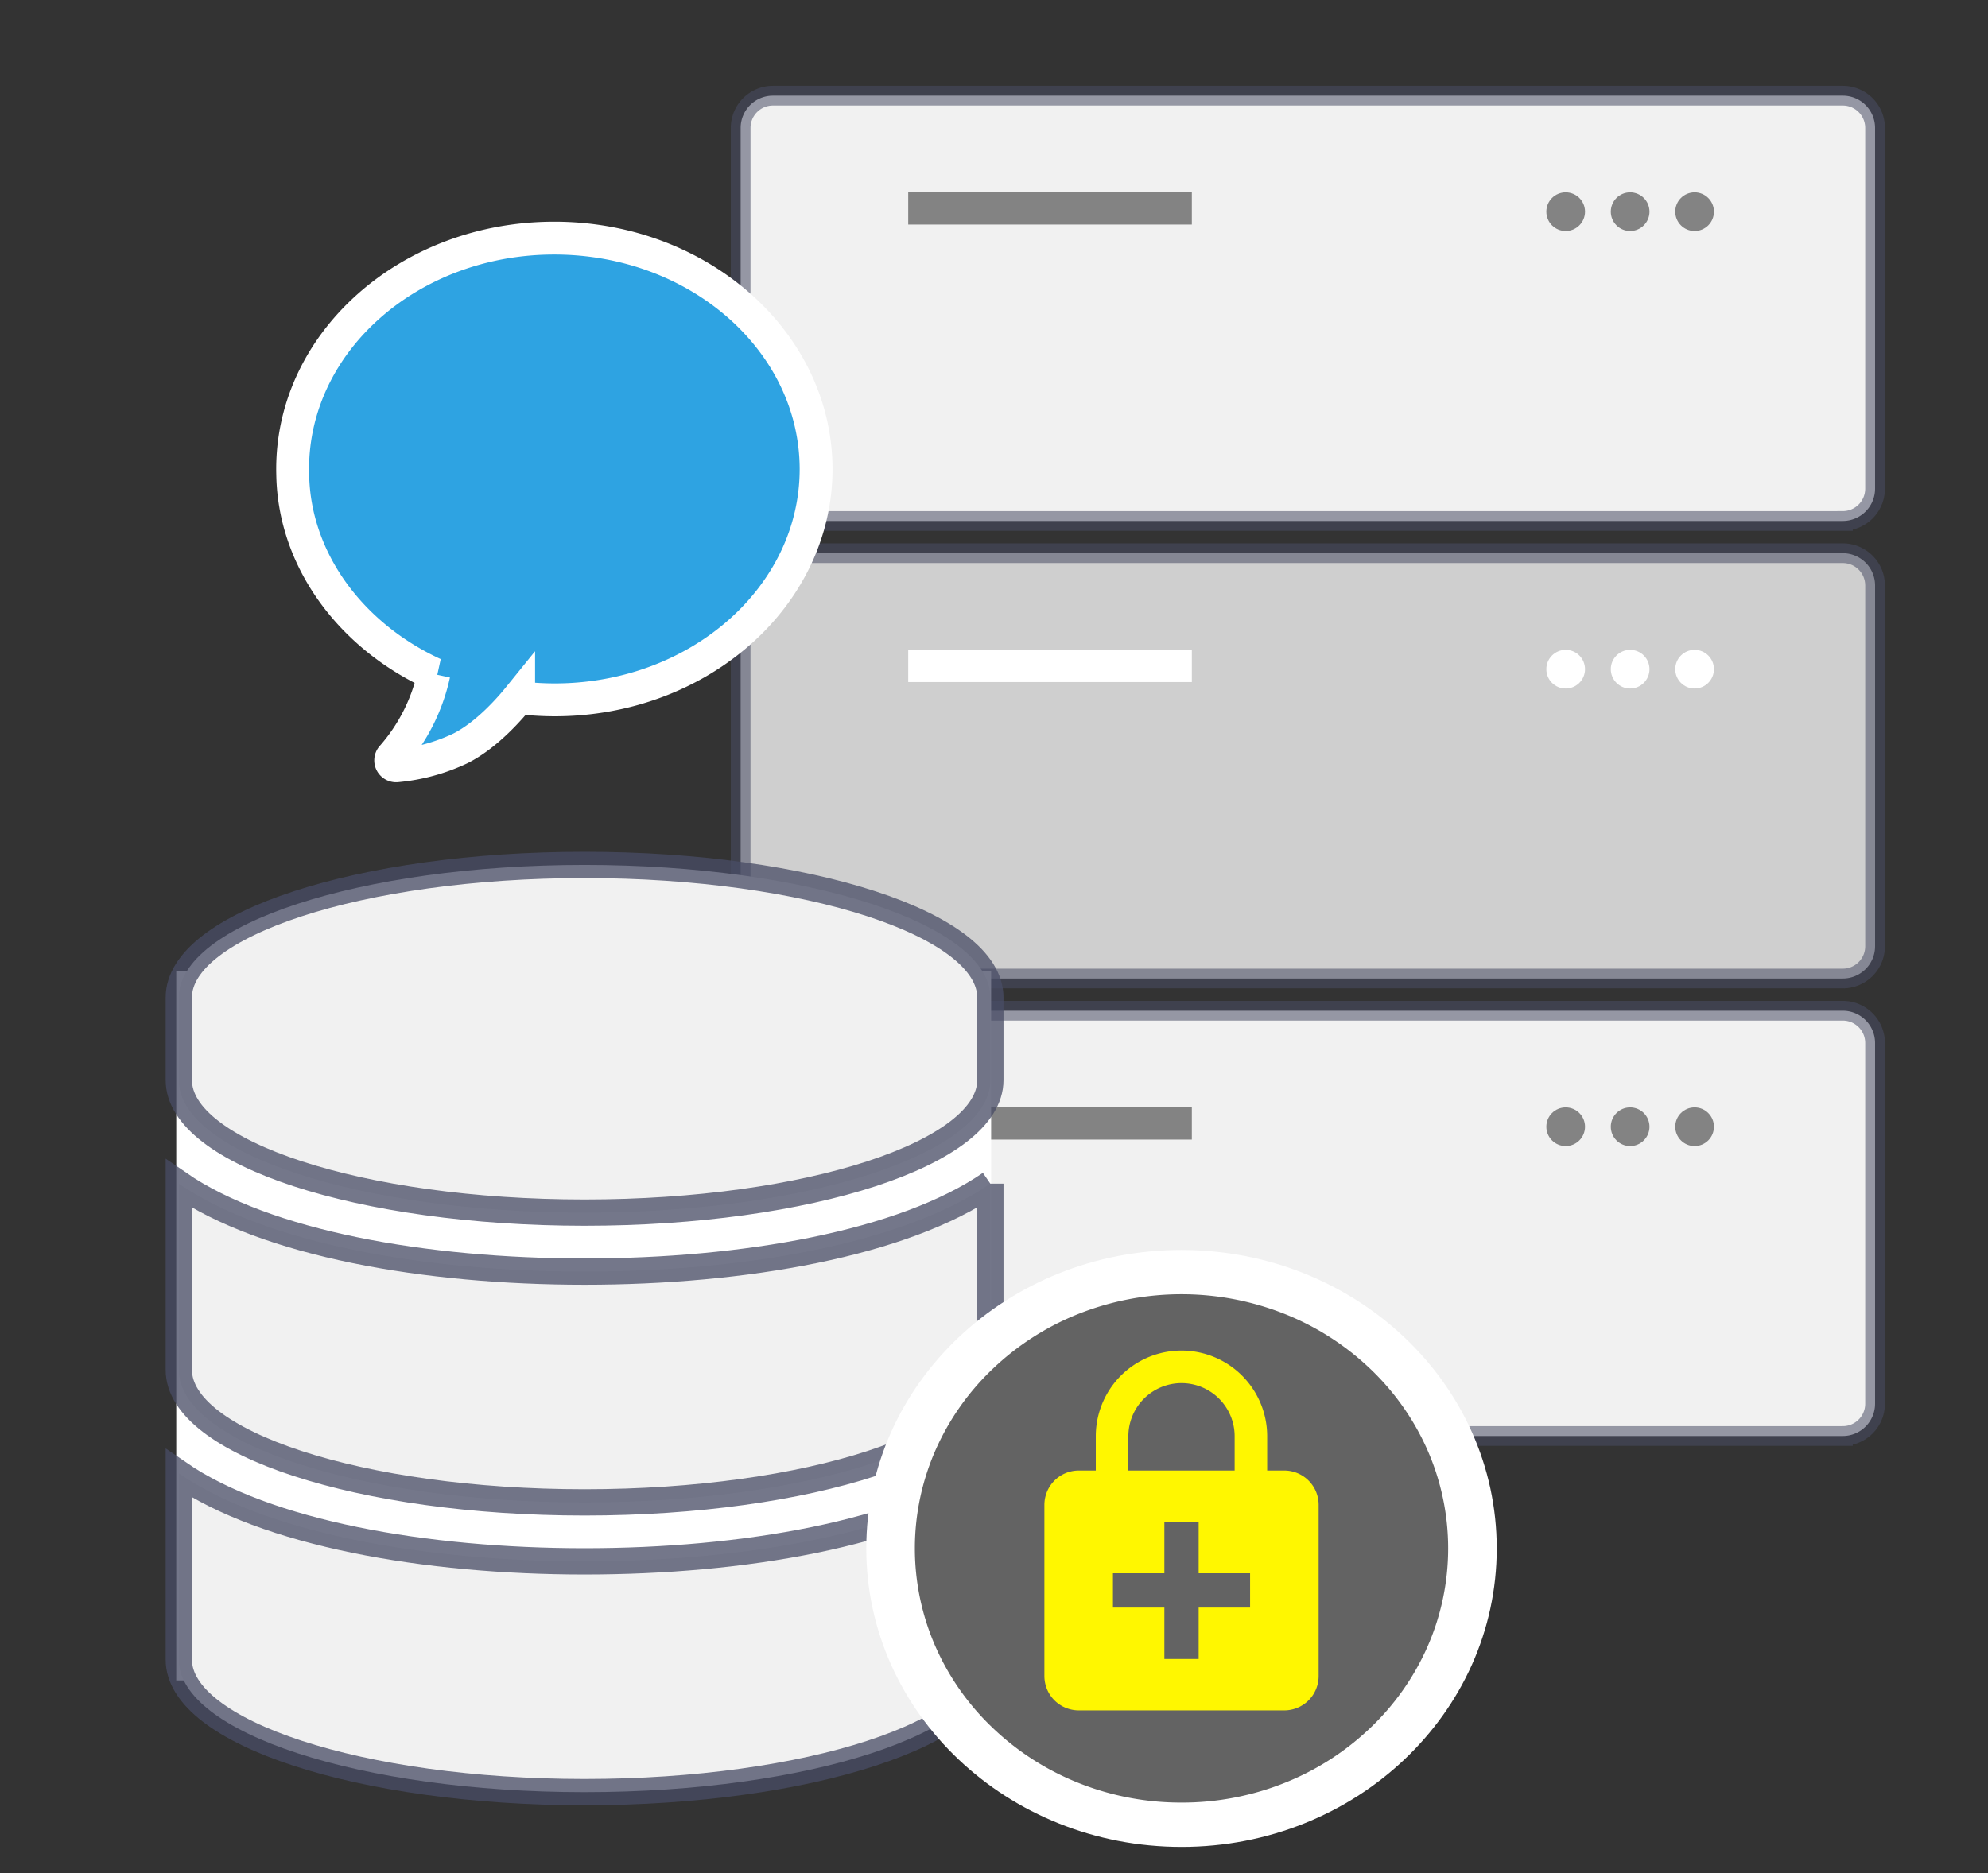 <svg xmlns="http://www.w3.org/2000/svg" width="302.51" height="285.138" viewBox="0 0 302.51 285.138">
  <rect x="0" y="0" width="302.51" height="285.138" fill="#333333" stroke="none"/>
  <g id="link_a1_01" transform="translate(-90.179 -391.747)">
    <path id="路径_1805" data-name="路径 1805" d="M0,0H302.51V285.138H0Z" transform="translate(90.179 391.747)" fill="rgba(248,146,146,0)"/>
    <g id="组_985" data-name="组 985" transform="translate(-255.995 156.307)">
      <path id="路径_1886" data-name="路径 1886" d="M754.1,473.124H591.278a4.91,4.91,0,0,1-4.9-4.9V413.292a4.91,4.91,0,0,1,4.9-4.9H754.1a4.91,4.91,0,0,1,4.9,4.9v54.928a4.91,4.91,0,0,1-4.9,4.9Z" transform="translate(-127.5 -158.388)" fill="#f1f1f1" stroke="rgba(73,77,101,0.55)" stroke-width="3"/>
      <rect id="矩形_920" data-name="矩形 920" width="43.157" height="4.904" transform="translate(484.376 264.713)" fill="#838383"/>
      <circle id="椭圆_531" data-name="椭圆 531" cx="2.943" cy="2.943" r="2.943" transform="translate(581.479 264.713)" fill="#838383"/>
      <circle id="椭圆_532" data-name="椭圆 532" cx="2.943" cy="2.943" r="2.943" transform="translate(591.288 264.713)" fill="#838383"/>
      <circle id="椭圆_533" data-name="椭圆 533" cx="2.943" cy="2.943" r="2.943" transform="translate(601.096 264.713)" fill="#838383"/>
      <path id="路径_1887" data-name="路径 1887" d="M754.1,586.178H591.278a4.91,4.91,0,0,1-4.9-4.9V526.347a4.91,4.91,0,0,1,4.9-4.9H754.1a4.91,4.91,0,0,1,4.9,4.9v54.927A4.91,4.91,0,0,1,754.1,586.178Z" transform="translate(-127.5 -201.802)" fill="#cfcfcf" stroke="rgba(73,77,101,0.55)" stroke-width="3"/>
      <rect id="矩形_921" data-name="矩形 921" width="43.157" height="4.904" transform="translate(484.376 334.352)" fill="#fff"/>
      <circle id="椭圆_534" data-name="椭圆 534" cx="2.943" cy="2.943" r="2.943" transform="translate(581.479 334.352)" fill="#fff"/>
      <circle id="椭圆_535" data-name="椭圆 535" cx="2.943" cy="2.943" r="2.943" transform="translate(591.288 334.352)" fill="#fff"/>
      <circle id="椭圆_536" data-name="椭圆 536" cx="2.943" cy="2.943" r="2.943" transform="translate(601.096 334.352)" fill="#fff"/>
      <path id="路径_1888" data-name="路径 1888" d="M754.1,699.232H591.278a4.91,4.91,0,0,1-4.9-4.9V639.4a4.91,4.91,0,0,1,4.9-4.9H754.1a4.91,4.91,0,0,1,4.9,4.9v54.927a4.91,4.91,0,0,1-4.9,4.9Z" transform="translate(-127.5 -245.217)" fill="#f1f1f1" stroke="rgba(73,77,101,0.55)" stroke-width="3"/>
      <rect id="矩形_922" data-name="矩形 922" width="43.157" height="4.904" transform="translate(484.376 403.992)" fill="#838383"/>
      <circle id="椭圆_537" data-name="椭圆 537" cx="2.943" cy="2.943" r="2.943" transform="translate(581.479 403.992)" fill="#838383"/>
      <circle id="椭圆_538" data-name="椭圆 538" cx="2.943" cy="2.943" r="2.943" transform="translate(591.288 403.992)" fill="#838383"/>
      <circle id="椭圆_539" data-name="椭圆 539" cx="2.943" cy="2.943" r="2.943" transform="translate(601.096 403.992)" fill="#838383"/>
    </g>
    <g id="组_963" data-name="组 963" transform="translate(117.39 523.396)">
      <rect id="矩形_923" data-name="矩形 923" width="124" height="108" transform="translate(-0.391 16.127)" fill="#fff"/>
      <path id="Icon_awesome-database" data-name="Icon awesome-database" d="M123.489,20.162v12.6c0,11.1-27.656,20.162-61.744,20.162S0,43.867,0,32.762v-12.6C0,9.057,27.656,0,61.744,0S123.489,9.057,123.489,20.162Zm0,28.352V76.866c0,11.1-27.656,20.162-61.744,20.162S0,87.97,0,76.866V48.514C13.265,57.649,37.545,61.9,61.744,61.9S110.223,57.649,123.489,48.514Zm0,44.1v28.352c0,11.1-27.656,20.162-61.744,20.162S0,132.073,0,120.969V92.617c13.265,9.136,37.545,13.389,61.744,13.389S110.223,101.752,123.489,92.617Z" transform="translate(0 0)" fill="#f1f1f1" stroke="rgba(73,77,101,0.76)" stroke-width="4"/>
    </g>
    <g id="组_986" data-name="组 986" transform="translate(-826.001 -10.999)">
      <path id="白底" d="M47.968,0C74.46,0,95.936,20.339,95.936,45.429S74.46,90.858,47.968,90.858,0,70.519,0,45.429,21.476,0,47.968,0Z" transform="translate(1048 593)" fill="#fff"/>
      <path id="路径_1889" data-name="路径 1889" d="M41.069,77.864a42.018,42.018,0,0,1-15.8-3.042,40.6,40.6,0,0,1-12.9-8.295,38.507,38.507,0,0,1-8.69-12.3,37.15,37.15,0,0,1,0-30.1,38.507,38.507,0,0,1,8.69-12.3,40.6,40.6,0,0,1,12.9-8.295,42.537,42.537,0,0,1,31.6,0,40.6,40.6,0,0,1,12.9,8.295,38.507,38.507,0,0,1,8.69,12.3,37.15,37.15,0,0,1,0,30.1,38.507,38.507,0,0,1-8.69,12.3,40.6,40.6,0,0,1-12.9,8.295A42.018,42.018,0,0,1,41.069,77.864Z" transform="translate(1054.899 599.247)" fill="#636363"/>
      <path id="Icon_material-enhanced-encryption" data-name="Icon material-enhanced-encryption" d="M42.512,19.756H39.9V14.54a13.04,13.04,0,1,0-26.08,0v5.216H11.216A5.231,5.231,0,0,0,6,24.972v26.08a5.231,5.231,0,0,0,5.216,5.216h31.3a5.231,5.231,0,0,0,5.216-5.216V24.972A5.231,5.231,0,0,0,42.512,19.756ZM18.779,14.54a8.085,8.085,0,0,1,16.17,0v5.216H18.779ZM37.3,40.62H29.472v7.824H24.256V40.62H16.432V35.4h7.824V27.58h5.216V35.4H37.3Z" transform="translate(1069.104 606.814)" fill="#fff700"/>
    </g>
    <g id="组_965" data-name="组 965" transform="translate(134.709 427.987)">
      <path id="Icon_ionic-ios-text" data-name="Icon ionic-ios-text" d="M43.183,4.5C21.193,4.5,3.375,20.23,3.375,39.642c0,.2,0,.407.013.915.249,13.013,8.905,24.526,21.479,30.295a28.092,28.092,0,0,1-6.411,12.655.83.83,0,0,0,.689,1.318,28.662,28.662,0,0,0,9.761-2.657c4.115-2.071,7.713-6.3,8.861-7.719a46.666,46.666,0,0,0,5.454.335c21.99,0,39.808-15.73,39.808-35.142C82.991,20.23,65.173,4.5,43.183,4.5Z" transform="translate(-3.375 -4.5)" fill="#2ea3e2" stroke="#fff" stroke-width="5"/>
    </g>
  </g>
</svg>

